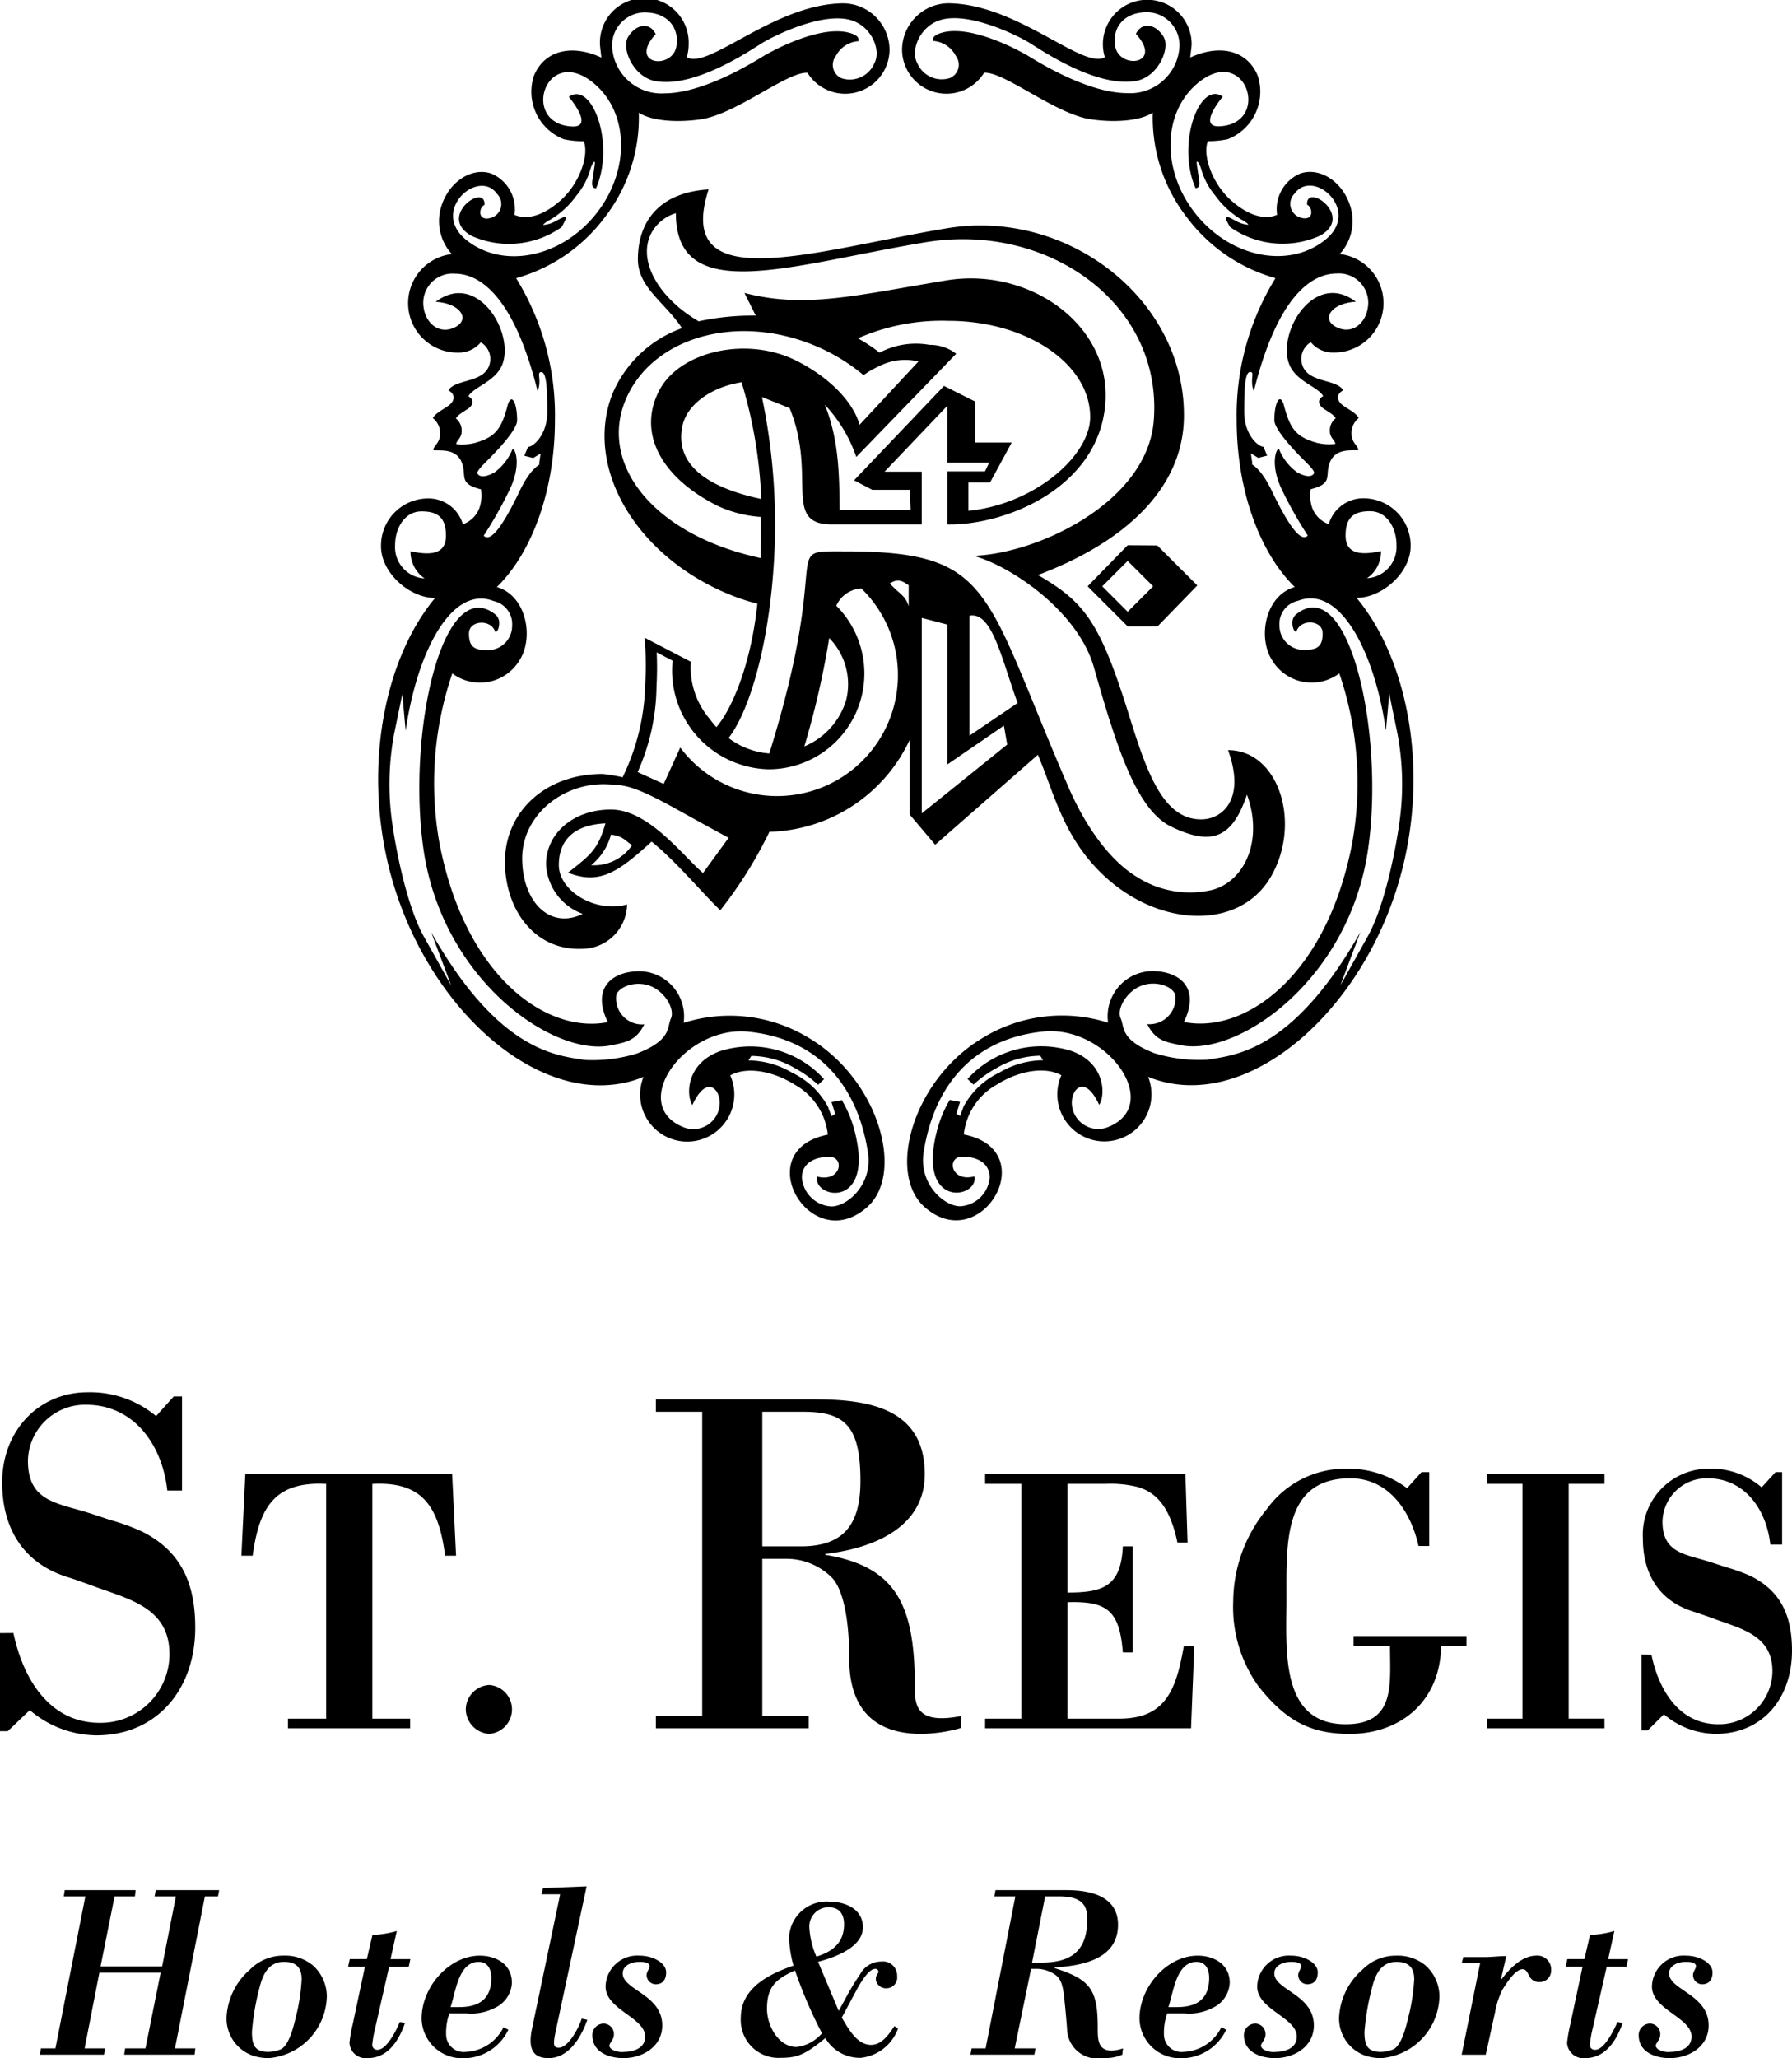 <svg xmlns="http://www.w3.org/2000/svg" width="153.449" height="176.188" viewBox="0 0 153.449 176.188">
  <g id="st-regis" transform="translate(-19.655 -8.286)">
    <path id="Path_391" data-name="Path 391" d="M20.314,156.471h-.659v-8.393l1.148-.01c.843,3.992,3.13,7.689,7.385,7.689a5.889,5.889,0,0,0,5.979-5.883c0-3.908-3.332-4.664-6.341-5.756-.8-.293-1.6-.59-2.408-.842-3.733-1.176-5.578-4.117-5.578-8.107,0-4.412,3.13-7.707,7.3-7.707A8.812,8.812,0,0,1,33.02,129.5l1.513-1.684h.708v8.057H33.982c-.442-4.01-2.928-7.344-6.959-7.344a4.891,4.891,0,0,0-4.977,4.791c0,3.234,2.127,3.572,4.615,4.287,1,.293,1.807.586,2.489.8a18.411,18.411,0,0,1,2.649.967c3.371,1.68,4.574,4.455,4.574,8.236,0,5.293-3.29,9.219-8.467,9.219a8.919,8.919,0,0,1-5.7-2.16l-1.893,1.806Zm24-.244V155.4h3.272V135.305c-4.394-.232-5.734,1.982-6.295,6.145h-.965l.336-6.973H58.372l.334,6.973h-.934c-.557-4.162-1.883-6.377-6.235-6.145V155.4h3.24v.828Zm19.183-1.614a2.112,2.112,0,0,1-1.948,2.092,2.142,2.142,0,0,1-2.008-2.092,2.12,2.12,0,0,1,2.008-2.094,2.092,2.092,0,0,1,1.948,2.094Zm21.438-25.482h3.5c3.576,0,4.9,1.219,4.9,5.928,0,3.783-1.488,5.592-5.1,5.592H84.931v-11.52Zm0,12.588H87.14a5.5,5.5,0,0,1,3.656,1.518c1.017.922,1.578,3.527,1.578,7.016,0,4.287,2.129,6.453,6.186,6.453a13.077,13.077,0,0,0,3.406-.514v-1.021c-3.848.766-3.969-.926-3.969-2.4,0-6.85-1.406-10.381-7.668-11.391V141.3c3.758-.432,8.514-2.078,8.514-6.83,0-5.852-5.2-6.406-9.574-6.406H75.816v1.068h3.969v26.027H75.816v1.068H88.908v-1.068H84.93v-13.44Zm26.133-6.414v9.3c2.992,0,4.58-.486,4.736-3.955h.84v9.08h-.84c-.281-3.613-1.371-4.4-4.736-4.3V155.4h4.424c4.008,0,4.877-2.508,5.529-6.186h.9l-.277,7.014H104.01V155.4h3.1V135.3h-3.1v-.828h17.15l.186,5.852h-.867c-.656-3.111-1.842-4.311-3.434-4.764a9.6,9.6,0,0,0-2.678-.26h-3.3Zm30.053,5.31c-.646-2.9-2.5-5.791-5.836-5.791-5.75,0-5.473,5.562-5.473,10.346,0,4.3-.588,10.707,5.07,10.707,4.3,0,3.8-3.4,3.8-6.725H135.56v-.828h9.666v.828h-2.168c-.061,4.752-3.453,7.553-7.84,7.553-3.492,0-5.533-1.248-7.764-4.027a11.627,11.627,0,0,1-2.2-7.281,12.552,12.552,0,0,1,2.881-7.938A8.3,8.3,0,0,1,134.909,134a8.443,8.443,0,0,1,5.23,1.668l1.238-1.369h.66v6.32h-.92Zm12.86,14.783h3.066v.829h-10.09V155.4h3.067V135.3h-3.067v-.828h10.09v.828h-3.066Zm6.769,1.01h-.527v-6.49l.846.014c.641,3.088,2.412,5.945,5.715,5.945a4.564,4.564,0,0,0,4.643-4.549c0-3.02-2.586-3.6-4.924-4.451q-.927-.345-1.869-.648c-2.893-.91-4.3-3.184-4.3-6.27A5.655,5.655,0,0,1,165.97,134a6.634,6.634,0,0,1,4.535,1.6l1.186-1.3h.566V140.5h-1.008c-.342-3.1-2.262-5.676-5.373-5.676a3.788,3.788,0,0,0-3.863,3.7c0,2.5,1.65,2.764,3.582,3.314.779.229,1.4.455,1.934.617a14.491,14.491,0,0,1,2.057.748c2.6,1.3,3.518,3.443,3.518,6.367,0,4.094-2.52,7.131-6.541,7.131a6.936,6.936,0,0,1-4.426-1.674l-1.391,1.378ZM73.78,80.635c-.635-.424-.767-.766-1.806-.91a5.017,5.017,0,0,1-1.7,2.62A3.931,3.931,0,0,0,73.78,80.635ZM92.979,47.4a12.319,12.319,0,0,0-2.693-4.467c1.2,2.979,1.24,5.927,1.267,9.006h6.082l-.062-1.727H94.346L92.79,49.4l7.7-8.079,2.66,1.331v3.516h3.137l-1.854,3.422h-1.854v2.422c5.7-.569,10.428-4.733,10.428-8.029,0-4.548-5.434-8.233-12.139-8.233a17.834,17.834,0,0,0-7.749,1.495,14.258,14.258,0,0,1,1.856,1.225,6.653,6.653,0,0,1,4.277-.665,3.669,3.669,0,0,1,2.281.761L92.979,47.4Zm-8.2,8.652q.057-1.758.019-3.518a10.413,10.413,0,0,1-3.7-.951c-4.748-2.379-6.869-6.135-5.037-9.789,1.729-3.451,7.533-4.766,11.779-2.637,2.512,1.258,4.777,3.272,5.423,5.488L98.3,39.229a4.858,4.858,0,0,0-3.338.389A7.634,7.634,0,0,0,93.6,40.4a16.061,16.061,0,0,0-4.159-2.525c-6.711-2.806-13.975-.722-16.222,4.655s2.2,11.489,11.555,13.522ZM84.845,51a39.913,39.913,0,0,0-1.689-9.991c-2.543.389-4.707,1.882-5.078,3.792-.562,2.9,1.5,5.068,6.767,6.2Zm3.683,21.177a6.228,6.228,0,0,0,3.6-4.029A5.645,5.645,0,0,0,90.661,62.9,72.476,72.476,0,0,1,88.528,72.181Zm12.243-10.428-2.186-.571V77.91l7.318-5.893-.285-1.616-4.848,3.326V61.753ZM77.526,26.535A3.5,3.5,0,0,0,75.4,28.3c-1.161,2.324.659,5.492,4.081,7.488A21.917,21.917,0,0,1,84.37,35.3L83.4,33.361c5.182,1.337,9.346.24,17.277-1.071,7.25-1.2,14.445,3.992,13.586,10.969-.857,6.948-8.645,10.013-13.492,9.917V48.637H104l.361-.76h-3.594V43.03L95.4,48.662h3.183v4.514h-7.7c-4.268-.011-1.235-4.158-3.611-9.955L84.9,42.27a53.211,53.211,0,0,1,1.077,13.147c-.338,7.692-2.1,13.7-3.936,16.042a6.611,6.611,0,0,0,3.492,1.322c5.507-17.72.792-17.3,6.4-17.3,12.832,0,11.88,3.231,19.2,20.149,1.5,3.477,3.607,6.361,5.893,7.73a8.42,8.42,0,0,0,6.525,1.077c2.766-.821,4.275-4.321,2.883-8.131-1.232,3.608-2.9,4.489-6.512,2.729-2.963-1.446-4.689-6.914-6.6-13.642-1.354-4.764-7.066-8.645-10.3-9.53,5.561-.191,14.9-4.62,15.432-11.6.766-10.024-9.105-16.964-19.553-15.238-11.424,1.886-21.371,5.557-21.371-2.493Zm25.148,34.458V71.257l4.119-2.794c-1.381-3.782-2.172-7.85-4.119-7.47ZM95.849,58.23c.921.99,1.312,1,1.616,1.948V58.372c-.43-.236-.809-.664-1.616-.142Zm-18.6,6.611-1.361-.716a29.135,29.135,0,0,1-.017,2.932,18.312,18.312,0,0,1-1.616,7.316l2.233,1.017,1.417-3.118A10.35,10.35,0,1,0,93.413,58.658a2.479,2.479,0,0,0-2.145,1.478,8.2,8.2,0,0,1-5.8,14,8.464,8.464,0,0,1-8.221-9.292Zm2.606,18.173L82.049,80c-1.639-.875-3.218-1.765-4.848-2.661-3.374-1.853-4.134-1.853-5.512-1.92-3.8-.187-7.319,2.628-7.319,6.34s2.377,6.13,5.181,4.752a4.764,4.764,0,0,1-3.138-4.23c0-2.653,2.332-4.7,5.562-4.7s6.177,3.992,7.881,5.437ZM68.3,82.981c1.917-1.507,2.561-1.968,3.2-4.216-2.652.125-3.992,1.395-3.992,3.564,0,2.282,3.232,4.134,5.845,3.374a3.873,3.873,0,0,1-3.9,3.8c-4.044.144-6.559-3.378-6.559-7.461,0-4.21,3.394-7.508,8.364-7.508a14.1,14.1,0,0,1,1.711.285,19.122,19.122,0,0,0,1.937-7.972,27.537,27.537,0,0,0-.056-3.978l3.964,2.065A6.763,6.763,0,0,0,80.4,69.79a8.122,8.122,0,0,0,.6.735c1.318-1.512,2.968-5.359,3.509-10.569a15.873,15.873,0,0,1-2.017-.637c-8.207-3.162-12.87-10.894-10.415-17.266a10.169,10.169,0,0,1,5.975-5.677c-1.425-2.187-3.774-3.466-3.774-5.893,0-3,1.589-5.7,6.056-5.987-3.042,9.41,9.1,5.2,20.433,3.326,10.361-1.71,20.383,6.153,20.268,16.158-.068,6.04-4.932,10.677-12.506,13.527,4.084,2.341,5.359,4.128,7.869,12.2,1.521,4.889,2.953,8.839,6.248,8.712,1.7-.066,3.689-1.742,2.168-5.923,4.373,0,6.354,6.341,3.611,10.928s-9.857,4.279-14.668-.6c-3.184-3.232-3.924-6.928-5.23-9.929l-8.789,7.7L97.542,78V71.635a13.633,13.633,0,0,1-12,7.852A36.672,36.672,0,0,1,81.336,86.2c-1.374-1.276-3.8-4.21-5.885-5.872-2.872,2.629-4.474,3.717-7.152,2.657Z" fill-rule="evenodd"/>
    <path id="Path_392" data-name="Path 392" d="M93.169,11.809a2.36,2.36,0,0,0-1.948,1.284,1.238,1.238,0,0,0,.523,1.9A2.283,2.283,0,0,0,94.527,13.7c.6-1.093-.217-3.081-1.88-3.65-2.4-.822-6.605,1.236-7.7,1.9-.958.584-5.75,3.9-9.172,3.279-1.85-.334-2.959-2.774-2.327-3.8s1.8-1.332,2.354-.228c-2.4,2.65,1.446,3.079,1.777,1.036.258-1.582-.759-2.89-2.754-2.89a2.826,2.826,0,0,0-2.756,2.89,4.232,4.232,0,0,0,4.514,4.04c3.306-.016,7.471-2.6,8.346-3.131,1.093-.665,5.225-2.822,7.621-2,.478.162.666.331.618.664Zm-2.946,88.847-.516.488a9.5,9.5,0,0,0-1.975-1.418,7.462,7.462,0,0,0-3.742-1.055l-.244.385a7.445,7.445,0,0,1,3.743,1.055A6.773,6.773,0,0,1,90.542,103l.315.826.317-.191-.317-1.014.885-.164a9.912,9.912,0,0,1,1.062,2.52c1.854,6.895-3.56,5.92-3.179,4.02,2.055.531,2.4-1.686,1.042-1.686s-2.345.609-2.345,1.773a2.675,2.675,0,0,0,2.535,2.471c1.361,0,3.548-1.9,3.121-4.625C93.07,101.145,89.7,97.217,83.761,96.6c-5.512-.57-10.328,6.273-5.575,8.174a2.26,2.26,0,0,0,3.1-2.092c0-1.211-1.141-2.406-2.345.191-.529-.8-.57-3.549,2.367-4.609a8.526,8.526,0,0,1,8.911,2.39ZM74.256,98.439c2.914-1.141,2.507-2.211,2.851-2.979s-.45-2.189-1.647-2.724-2.679-.091-3.023.676a2.22,2.22,0,0,0,2.39,2.555c-.691,1.4-1.569,1.542-2.9,1.805-4.882.973-14.408-5.579-16.014-16.822C54.488,70.971,57.58,57.286,62.091,60.9a.926.926,0,0,1,.312.712c0,.427-.15.773-.336.773-.356-1.141-2.257-1.021-2.257.129s.464,1.426,1.615,1.426a2.084,2.084,0,0,0,2.083-2.083,2.015,2.015,0,0,0-1.584-2.123c-3.559-1.389-6.539,4.248-7.532,11.1l-.285-3.137-.695,3.37a23.428,23.428,0,0,0-.16,7.75c.428,2.989,1.414,7.424,2.756,9.741l2.281,4.087-1.71-4.562c5.8,10.264,10.778,10.54,13.115,10.93a13.005,13.005,0,0,0,4.562-.568ZM56.007,57.795a2.767,2.767,0,0,1-1.2-2.323c1.768.389,3.036.236,3.036-1.323s-.7-2.09-2.091-2.09-2.267,1.355-2.267,2.915A2.683,2.683,0,0,0,56.007,57.8Zm.951-23.667c3.484-2.661,6.653,2.407,5.766,5.2-.51,1.6-2.452,2.016-2.965,2.875.532.3.413.754,0,1.05s-.877.509-1.067.851a1.318,1.318,0,0,1,.495,1.1c0,.608-.514.855-.457,1.1a4.343,4.343,0,0,0,2.089-.265c1.458-.507,1.867-1.413,2.3-3.039.086-.323.206-.523.338-.523.264,0,.479.8.479,1.789s-2.568,3.454-2.754,3.641c-.255.258-.728.756-.648.9.15.284.573.4,1.446-.072a4.515,4.515,0,0,0,1.555-2c.2-.152.828,1.248-.245,3.478a34.9,34.9,0,0,1-2.218,3.929c.634.634,1.732-1.013,3.1-3.865,1.074-2.229,1.868-2.186,1.646-2.294l.129-.874-.633.38-.761-.19.316-.76c.446,0,1.648-1.022,1.648-2.978s-.061-3.421-.507-3.421.064.633-.316,1.647c-2.219-8.935-5.439-10.075-7.1-10.075a2.505,2.505,0,0,0-2.661,2.916c.207,1.4,1.394,2.344,2.725,1.647,1.261-.661.443-2.028-1.712-2.154ZM70.5,22.952c.042-.341.141-.8.061-.819s-.283.369-.37.7a6.081,6.081,0,0,1-1.181,2.2,7.47,7.47,0,0,1-2.219,2.048c-.288.148-.646.4-.616.458a2.427,2.427,0,0,0,.952-.27c.865-.448,1.354-.8.612.463a7.806,7.806,0,0,1-7.677.757c-3.046-1.646,1.2-4.626,1.077-2.661-.476.19-.646,1.474.593,1.093a1.23,1.23,0,0,0,.483-2.043c-1.584-2.217-5.757,1.434-2.634,3.947s8.081,1.537,11.076-2.184,2.892-8.772-.231-11.287c-4.069-3.276-6.226,3.512-1.81,3.757,2.009.111-.254-2.535-.254-2.535,1.97-1.408,4,4,2.331,7.837-.528-.052-.289-.677-.193-1.461ZM90.54,105.408a5.56,5.56,0,0,0-2.835-4.279c-1.892-1.191-4.119-1.564-5.517-.795a4.107,4.107,0,0,1,.346,1.652,4.033,4.033,0,1,1-7.774-1.521c-8.36,3.424-18.94-5.778-21.888-18.277-2.042-8.657-.208-17.621,4.04-22.716-2.19,0-4.63-2.154-4.63-4.419a4.033,4.033,0,0,1,3.964-4.1,3.067,3.067,0,0,1,3.043,2.21,2.341,2.341,0,0,0,1.519-1.757,3.169,3.169,0,0,0,.031-1.234c-1.932-.491-1.22-1.1-1.614-2.22-.46-1.312-1.838-1.074-2.456-1.123-.07-.307.571-.617.571-1.378a1.641,1.641,0,0,0-.619-1.377c.238-.429.823-.695,1.335-1.063s.66-.933,0-1.313c.639-1.074,3.42-.522,3.586-2.614a1.675,1.675,0,0,0-.816-1.5,2.435,2.435,0,0,1-1.916.883,4.23,4.23,0,0,1-.567-8.431,4.2,4.2,0,0,1-.855-4.22c.694-2.037,2.6-3.233,4.247-2.67a3.31,3.31,0,0,1,1.976,3.532c1,.427,2.386.149,3.944-1.235,1.678-1.494,2.465-3.969,1.98-5.069a7.583,7.583,0,0,1-1.7-.17,4.362,4.362,0,0,1-2.548-5.469c.95-2.218,3.32-2.65,5.765-1.521-.012-.125-.122-1-.122-1.125a3.8,3.8,0,1,1,7.593,0,3.852,3.852,0,0,1-.16,1.1c1.9,1.093,7.531-4.622,13.472-4.618a4.009,4.009,0,0,1,3.892,3.945,3.8,3.8,0,0,1-7.028,2c-1.759-.1-6.1,3.558-9.172,3.99-2.275.321-4.3.065-5.272-.574a13.918,13.918,0,0,1-2.945,9,14.269,14.269,0,0,1-7.56,5.166,22.282,22.282,0,0,1,3.324,12.129c0,6.079-1.994,11.4-4.973,14.308,2.551.744,3.187,4.35,1.934,6.279a3.952,3.952,0,0,1-5.75,1.117A29.089,29.089,0,0,0,57.3,80.54c2.229,11.437,9.226,16.271,14.4,15.239-1.488-3.106.59-4.357,2.693-4.357a3.869,3.869,0,0,1,3.8,4.42,13.008,13.008,0,0,1,10.862,1.375c5.893,3.6,8.082,11.551,4.851,14.4-4.871,4.3-10.2-4.877-3.358-6.209Zm9.015-93.615c-.047-.332.141-.5.619-.665,2.4-.821,6.527,1.336,7.621,2,.873.532,5.039,3.115,8.346,3.13a4.231,4.231,0,0,0,4.514-4.039,2.826,2.826,0,0,0-2.756-2.89c-2,0-3.012,1.308-2.756,2.89.332,2.043,4.182,1.615,1.779-1.036.549-1.1,1.723-.8,2.355.228s-.479,3.468-2.328,3.8c-3.424.617-8.215-2.695-9.172-3.28-1.094-.665-5.3-2.721-7.7-1.9-1.662.571-2.475,2.559-1.881,3.651a2.282,2.282,0,0,0,2.783,1.291,1.238,1.238,0,0,0,.523-1.9,2.36,2.36,0,0,0-1.948-1.284Zm2.947,88.848a8.529,8.529,0,0,1,8.91-2.391c2.939,1.061,2.9,3.812,2.367,4.609-1.2-2.6-2.344-1.4-2.344-.189a2.261,2.261,0,0,0,3.105,2.09c4.752-1.9-.064-8.744-5.576-8.174-5.939.615-9.309,4.545-10.217,10.328-.428,2.725,1.76,4.625,3.121,4.625a2.674,2.674,0,0,0,2.533-2.471c0-1.162-.984-1.773-2.344-1.773s-1.014,2.217,1.041,1.686c.379,1.9-5.033,2.875-3.18-4.02a10.015,10.015,0,0,1,1.062-2.52l.887.164-.318,1.014.318.191.312-.826a6.79,6.79,0,0,1,3.055-2.889,7.419,7.419,0,0,1,3.742-1.053l-.244-.385a7.462,7.462,0,0,0-3.742,1.053,9.612,9.612,0,0,0-1.975,1.418l-.513-.487Zm15.967-2.217a13.007,13.007,0,0,0,4.562.57c2.338-.389,7.318-.666,13.115-10.93l-1.711,4.562,2.281-4.086c1.342-2.317,2.33-6.752,2.756-9.742a23.428,23.428,0,0,0-.16-7.75l-.693-3.37-.287,3.137c-.992-6.85-3.975-12.486-7.531-11.1a2.015,2.015,0,0,0-1.586,2.121,2.085,2.085,0,0,0,2.084,2.084c1.15,0,1.615-.275,1.615-1.427s-1.9-1.27-2.256-.129c-.186,0-.336-.347-.336-.773a.927.927,0,0,1,.312-.713c4.512-3.61,7.6,10.075,6.176,20.054-1.6,11.243-11.131,17.794-16.014,16.823-1.33-.266-2.207-.4-2.9-1.807a2.221,2.221,0,0,0,2.389-2.555c-.343-.768-1.824-1.212-3.023-.676s-1.99,1.956-1.646,2.724-.063,1.838,2.851,2.979Zm18.248-40.643a2.684,2.684,0,0,0,2.521-2.822c0-1.56-.875-2.915-2.268-2.915s-2.092.532-2.092,2.091,1.268,1.712,3.035,1.323a2.763,2.763,0,0,1-1.2,2.323Zm-.951-23.668c-2.154.126-2.973,1.493-1.711,2.154,1.332.7,2.52-.253,2.727-1.647A2.507,2.507,0,0,0,134.12,31.7c-1.658,0-4.879,1.141-7.1,10.075-.379-1.013.131-1.648-.316-1.648s-.506,1.468-.506,3.422,1.2,2.978,1.646,2.978l.316.761-.76.19-.633-.38.129.874c-.225.108.57.065,1.645,2.295,1.373,2.853,2.471,4.5,3.1,3.864a35.1,35.1,0,0,1-2.217-3.928c-1.072-2.23-.441-3.63-.244-3.478a4.531,4.531,0,0,0,1.555,1.995c.873.467,1.295.356,1.445.072.08-.147-.393-.645-.648-.9-.186-.188-2.754-2.653-2.754-3.641s.215-1.789.479-1.789c.131,0,.252.2.34.523.434,1.625.842,2.531,2.3,3.038a4.364,4.364,0,0,0,2.09.266c.059-.247-.457-.494-.457-1.1a1.317,1.317,0,0,1,.5-1.1c-.191-.342-.658-.556-1.068-.851s-.529-.747,0-1.051c-.512-.859-2.455-1.276-2.965-2.875-.889-2.788,2.279-7.856,5.764-5.195ZM122.223,22.937c.094.784.336,1.408-.193,1.462-1.674-3.833.361-9.246,2.332-7.838,0,0-2.264,2.646-.254,2.535,4.416-.246,2.258-7.034-1.811-3.758-3.123,2.514-3.227,7.567-.23,11.288s7.953,4.7,11.076,2.183-1.051-6.165-2.635-3.947a1.23,1.23,0,0,0,.482,2.043c1.24.381,1.068-.9.594-1.093-.127-1.964,4.123,1.016,1.078,2.661a7.807,7.807,0,0,1-7.678-.756c-.742-1.264-.254-.912.611-.464a2.45,2.45,0,0,0,.951.27c.031-.058-.326-.308-.615-.458a7.445,7.445,0,0,1-2.219-2.048,6.079,6.079,0,0,1-1.182-2.2c-.086-.331-.289-.722-.369-.7s.021.478.062.818Zm-20.037,82.458c6.842,1.33,1.512,10.508-3.359,6.209-3.231-2.852-1.041-10.805,4.852-14.4a13.006,13.006,0,0,1,10.863-1.375,3.869,3.869,0,0,1,3.8-4.42c2.1,0,4.182,1.252,2.693,4.357,5.168,1.032,12.166-3.8,14.395-15.239a29.09,29.09,0,0,0-1.09-14.6,3.949,3.949,0,0,1-5.748-1.116c-1.254-1.93-.619-5.537,1.932-6.279-2.977-2.911-4.973-8.229-4.973-14.308a22.288,22.288,0,0,1,3.324-12.129,14.282,14.282,0,0,1-7.559-5.166,13.922,13.922,0,0,1-2.947-9c-.967.639-3,.9-5.27.575-3.07-.433-7.414-4.087-9.172-3.992a3.8,3.8,0,0,1-7.029-2,4.009,4.009,0,0,1,3.893-3.944c5.939-.005,11.57,5.71,13.473,4.617a3.8,3.8,0,1,1,7.432-1.1c0,.126-.109,1-.121,1.124,2.443-1.129,4.814-.7,5.766,1.521a4.364,4.364,0,0,1-2.549,5.469,7.653,7.653,0,0,1-1.7.169c-.486,1.1.3,3.575,1.98,5.069,1.557,1.386,2.947,1.663,3.943,1.235a3.31,3.31,0,0,1,1.975-3.531c1.652-.562,3.553.633,4.248,2.67a4.2,4.2,0,0,1-.855,4.22,4.23,4.23,0,0,1-.567,8.431,2.43,2.43,0,0,1-1.916-.884,1.677,1.677,0,0,0-.816,1.5c.166,2.09,2.947,1.539,3.588,2.613-.666.38-.518.944,0,1.312s1.1.636,1.334,1.063a1.646,1.646,0,0,0-.619,1.378c0,.76.643,1.07.57,1.377-.615.048-1.994-.19-2.455,1.122-.393,1.12.318,1.729-1.613,2.22a3.144,3.144,0,0,0,.031,1.233,2.335,2.335,0,0,0,1.518,1.756,3.068,3.068,0,0,1,3.043-2.21,4.033,4.033,0,0,1,3.965,4.1c0,2.264-2.439,4.419-4.629,4.419,4.246,5.1,6.08,14.06,4.039,22.716-2.947,12.5-13.529,21.7-21.889,18.279a4.031,4.031,0,1,1-7.427-.133c-1.4-.77-3.625-.395-5.518.795a5.557,5.557,0,0,0-2.836,4.283Z" fill-rule="evenodd"/>
    <path id="Path_393" data-name="Path 393" d="M118.395,58.474,116.217,56.3l-2.176,2.175,2.176,2.177Zm.388,3.422-2.566.005-3.428-3.427,3.428-3.516,2.535.018L122.18,58.4ZM25.119,170.609l.079-.533h6.071l-.06.533H29.466l-1.2,6h5.27l1.181-6H32.891l.1-.533h5.43l-.1.533H37.2l-2.563,13.014h1.742l-.06.535h-6.03l.08-.535H32.11l1.3-6.478H28.164L26.9,183.623h1.763l-.1.535H23.075l.08-.535H24.4l2.565-13.014H25.119Zm18.848,5.606c.958,0,1.518.4,1.518,1.492a16.823,16.823,0,0,1-.379,2.75c-.2.777-.6,2.92-1.439,3.258a2.978,2.978,0,0,1-1.038.209c-1.18,0-1.4-.609-1.4-1.723a21.339,21.339,0,0,1,.759-4.18c.319-1.029.858-1.806,1.978-1.806Zm0-.533a3.99,3.99,0,0,0-2.9,1.186,5.8,5.8,0,0,0-2,3.906,3.361,3.361,0,0,0,2.377,3.514,4.634,4.634,0,0,0,1.2.17,5.414,5.414,0,0,0,4.995-5.281,3.56,3.56,0,0,0-1.178-2.646,3.705,3.705,0,0,0-2.5-.849Zm9.128.3h1.7l-.14.654H52.974l-1.182,5.209a10.832,10.832,0,0,0-.262,1.455.42.42,0,0,0,.461.443c.782,0,1.624-1.709,1.9-2.383l.441.1c-.822,2.34-2.044,2.994-3.188,2.994a1.391,1.391,0,0,1-1.564-1.307,12.287,12.287,0,0,1,.282-1.6l1.042-4.914H49.465l.14-.654h1.462l.482-2.068a8.662,8.662,0,0,0,2.084-.338Zm5.142,4.108c.441-1.283.662-3.873,2.407-3.873.763,0,1.083.611,1.083,1.367,0,1.873-1.124,2.506-2.748,2.506Zm4.533,1.724a3.775,3.775,0,0,1-3.25,2.111,1.5,1.5,0,0,1-1.665-1.484,4.92,4.92,0,0,1,.282-1.818h1.484a4.311,4.311,0,0,0,2.367-.449,2.49,2.49,0,0,0,1.5-2.168c0-1.621-1.4-2.322-2.748-2.322-2.629,0-4.981,2.68-4.981,5.379a3.451,3.451,0,0,0,3.315,3.4,4.277,4.277,0,0,0,4.111-2.436l-.419-.209Zm4.849-11.382h-1.6l.14-.533,3.729-.148-2.626,12.295c-.261,1.223-.241,1.518.241,1.518.842,0,1.744-1.77,1.963-2.486l.482.1c-.521,1.5-1.6,3.279-3.308,3.279-1.163,0-1.845-.562-1.424-2.543l2.407-11.487Zm5.444,14.027c-1.163,0-2.686-.449-2.686-1.969a.981.981,0,0,1,.961-.99.894.894,0,0,1,.882.99c0,.359-.381.7-.381.887,0,.443.922.613,1.223.549.809,0,1.839-.295,1.839-1.309,0-1.646-3.389-2.3-3.389-4.291a2.707,2.707,0,0,1,2.885-2.643c1.269,0,2.3.682,2.3,1.418,0,.656-.3,1.035-.913,1.035a.8.8,0,0,1-.759-.76c0-.316.2-.486.263-.779-.021-.381-.627-.381-.893-.381-.566,0-1.416.252-1.416.988,0,1.428,3.384,1.8,3.384,4.451,0,1.851-1.723,2.8-3.3,2.8Zm16.5-8.691a7.148,7.148,0,0,1-.6-2.457,1.64,1.64,0,0,1,1.659-1.768c.893,0,1.311.576,1.311,1.441,0,1.612-1,2.36-2.369,2.784Zm.147.441c1.312-.346,3.836-1.189,3.836-2.957,0-1.592-1.558-2.188-2.852-2.188a3.21,3.21,0,0,0-3.469,3.014,9.4,9.4,0,0,0,.379,2.455c-2.017.707-4.514,1.871-4.514,4.471a3.236,3.236,0,0,0,3.443,3.426c1.415,0,2.084-.289,3.795-1.688a3.426,3.426,0,0,0,3.04,1.689,3.829,3.829,0,0,0,3.187-2.506l-.31-.209c-.473.707-1.076,1.607-2,1.607-1.219,0-1.945-1.4-2.509-2.334L93,178.633c.527-.977,1.127-1.818,1.6-1.818a.251.251,0,0,1,.274.268c0,.078-.055.115-.11.211a.746.746,0,0,0-.109.441.864.864,0,0,0,.875.744.93.93,0,0,0,.947-1.051,1.215,1.215,0,0,0-1.349-1.242,2.055,2.055,0,0,0-1.819,1.088,21.866,21.866,0,0,0-1.328,2.221l-.509.918-1.768-4.206Zm-1.977.744a38.565,38.565,0,0,0,2.309,5.375,3.392,3.392,0,0,1-2.175,1.178c-1.549,0-2.534-1.822-2.534-3.26C85.329,178.328,86.111,177.678,87.73,176.951Zm21.418-6.342h1.223c2.045,0,2.385.885,2.385,1.939,0,2.822-1.463,3.729-3.947,3.729h-.783l1.122-5.668Zm-1.209,6.205h.621a2.82,2.82,0,0,1,1.482.525c.6.42.682,1.367.783,2.375.08.736.139,1.471.2,2.207a2.586,2.586,0,0,0,2.887,2.553,7.254,7.254,0,0,0,.941-.062,3.486,3.486,0,0,0,.9-.254l.061-.535a3.665,3.665,0,0,1-.963.191c-1.225,0-1.2-1.031-1.2-2,0-3.258-.662-4.1-3.689-5.066l-.012-.053c2.223-.146,5.438-.631,5.438-3.664,0-1.834-1.365-2.957-4.4-2.957H104.9l-.1.533h1.8l-2.545,13.014h-1.2l-.1.535h5.473l.1-.535h-1.783l1.4-6.809Zm11.764,3.274c.441-1.283.662-3.873,2.406-3.873.762,0,1.084.611,1.084,1.367,0,1.873-1.123,2.506-2.748,2.506Zm4.533,1.724a3.775,3.775,0,0,1-3.25,2.111,1.5,1.5,0,0,1-1.664-1.484,4.94,4.94,0,0,1,.279-1.818h1.484a4.321,4.321,0,0,0,2.369-.449,2.49,2.49,0,0,0,1.5-2.168c0-1.621-1.4-2.322-2.746-2.322-2.629,0-4.982,2.68-4.982,5.379a3.451,3.451,0,0,0,3.316,3.4,4.276,4.276,0,0,0,4.111-2.436Zm4.619,2.645c-1.162,0-2.686-.449-2.686-1.969a.981.981,0,0,1,.961-.99.894.894,0,0,1,.883.99c0,.359-.381.7-.381.887,0,.443.922.613,1.223.549.809,0,1.842-.295,1.842-1.309,0-1.646-3.391-2.3-3.391-4.291a2.707,2.707,0,0,1,2.885-2.643c1.268,0,2.3.682,2.3,1.418,0,.656-.3,1.035-.912,1.035a.8.8,0,0,1-.762-.76c0-.316.2-.486.264-.779-.02-.381-.627-.381-.893-.381-.566,0-1.414.252-1.414.988,0,1.428,3.383,1.8,3.383,4.451,0,1.851-1.724,2.8-3.3,2.8Zm10.375-8.242c.959,0,1.52.4,1.52,1.492a16.831,16.831,0,0,1-.381,2.75c-.2.777-.6,2.92-1.439,3.258a2.975,2.975,0,0,1-1.039.209c-1.178,0-1.4-.609-1.4-1.723a21.34,21.34,0,0,1,.76-4.18c.319-1.029.858-1.806,1.977-1.806Zm0-.533a4,4,0,0,0-2.9,1.186,5.808,5.808,0,0,0-2,3.906,3.362,3.362,0,0,0,2.379,3.514,4.634,4.634,0,0,0,1.2.17,5.415,5.415,0,0,0,5-5.281,3.559,3.559,0,0,0-1.18-2.646,3.706,3.706,0,0,0-2.5-.849Zm8.959,1.986.039.041c.662-.906,1.764-2.027,2.947-2.027a1.178,1.178,0,0,1,1.3,1.227.981.981,0,0,1-1.021,1.033.908.908,0,0,1-.863-.549c-.16-.273-.26-.549-.561-.549-.641,0-1.424,1.268-1.734,1.77a7.08,7.08,0,0,0-.621,1.9l-.8,3.646h-2.061l1.58-7.826h-1.58l.141-.533h1.84c.621,0,1.221-.084,1.84-.084l-.45,1.951Zm9.17-1.688h1.7l-.139.654h-1.686l-1.184,5.209a11.065,11.065,0,0,0-.26,1.455.42.42,0,0,0,.461.443c.783,0,1.623-1.709,1.9-2.383l.441.1c-.822,2.34-2.045,2.994-3.188,2.994a1.391,1.391,0,0,1-1.564-1.307,12.4,12.4,0,0,1,.281-1.6l1.043-4.914h-1.443l.141-.654h1.463l.48-2.068a8.678,8.678,0,0,0,2.086-.338Zm5.3,8.477c-1.164,0-2.686-.449-2.686-1.969a.979.979,0,0,1,.961-.99.9.9,0,0,1,.883.99c0,.359-.381.7-.381.887,0,.443.922.613,1.221.549.811,0,1.842-.295,1.842-1.309,0-1.646-3.391-2.3-3.391-4.291a2.708,2.708,0,0,1,2.887-2.643c1.268,0,2.3.682,2.3,1.418,0,.656-.3,1.035-.912,1.035a.8.8,0,0,1-.76-.76c0-.316.2-.486.264-.779-.021-.381-.627-.381-.893-.381-.566,0-1.416.252-1.416.988,0,1.428,3.385,1.8,3.385,4.451,0,1.851-1.727,2.8-3.3,2.8Z" fill-rule="evenodd"/>
  </g>
</svg>
